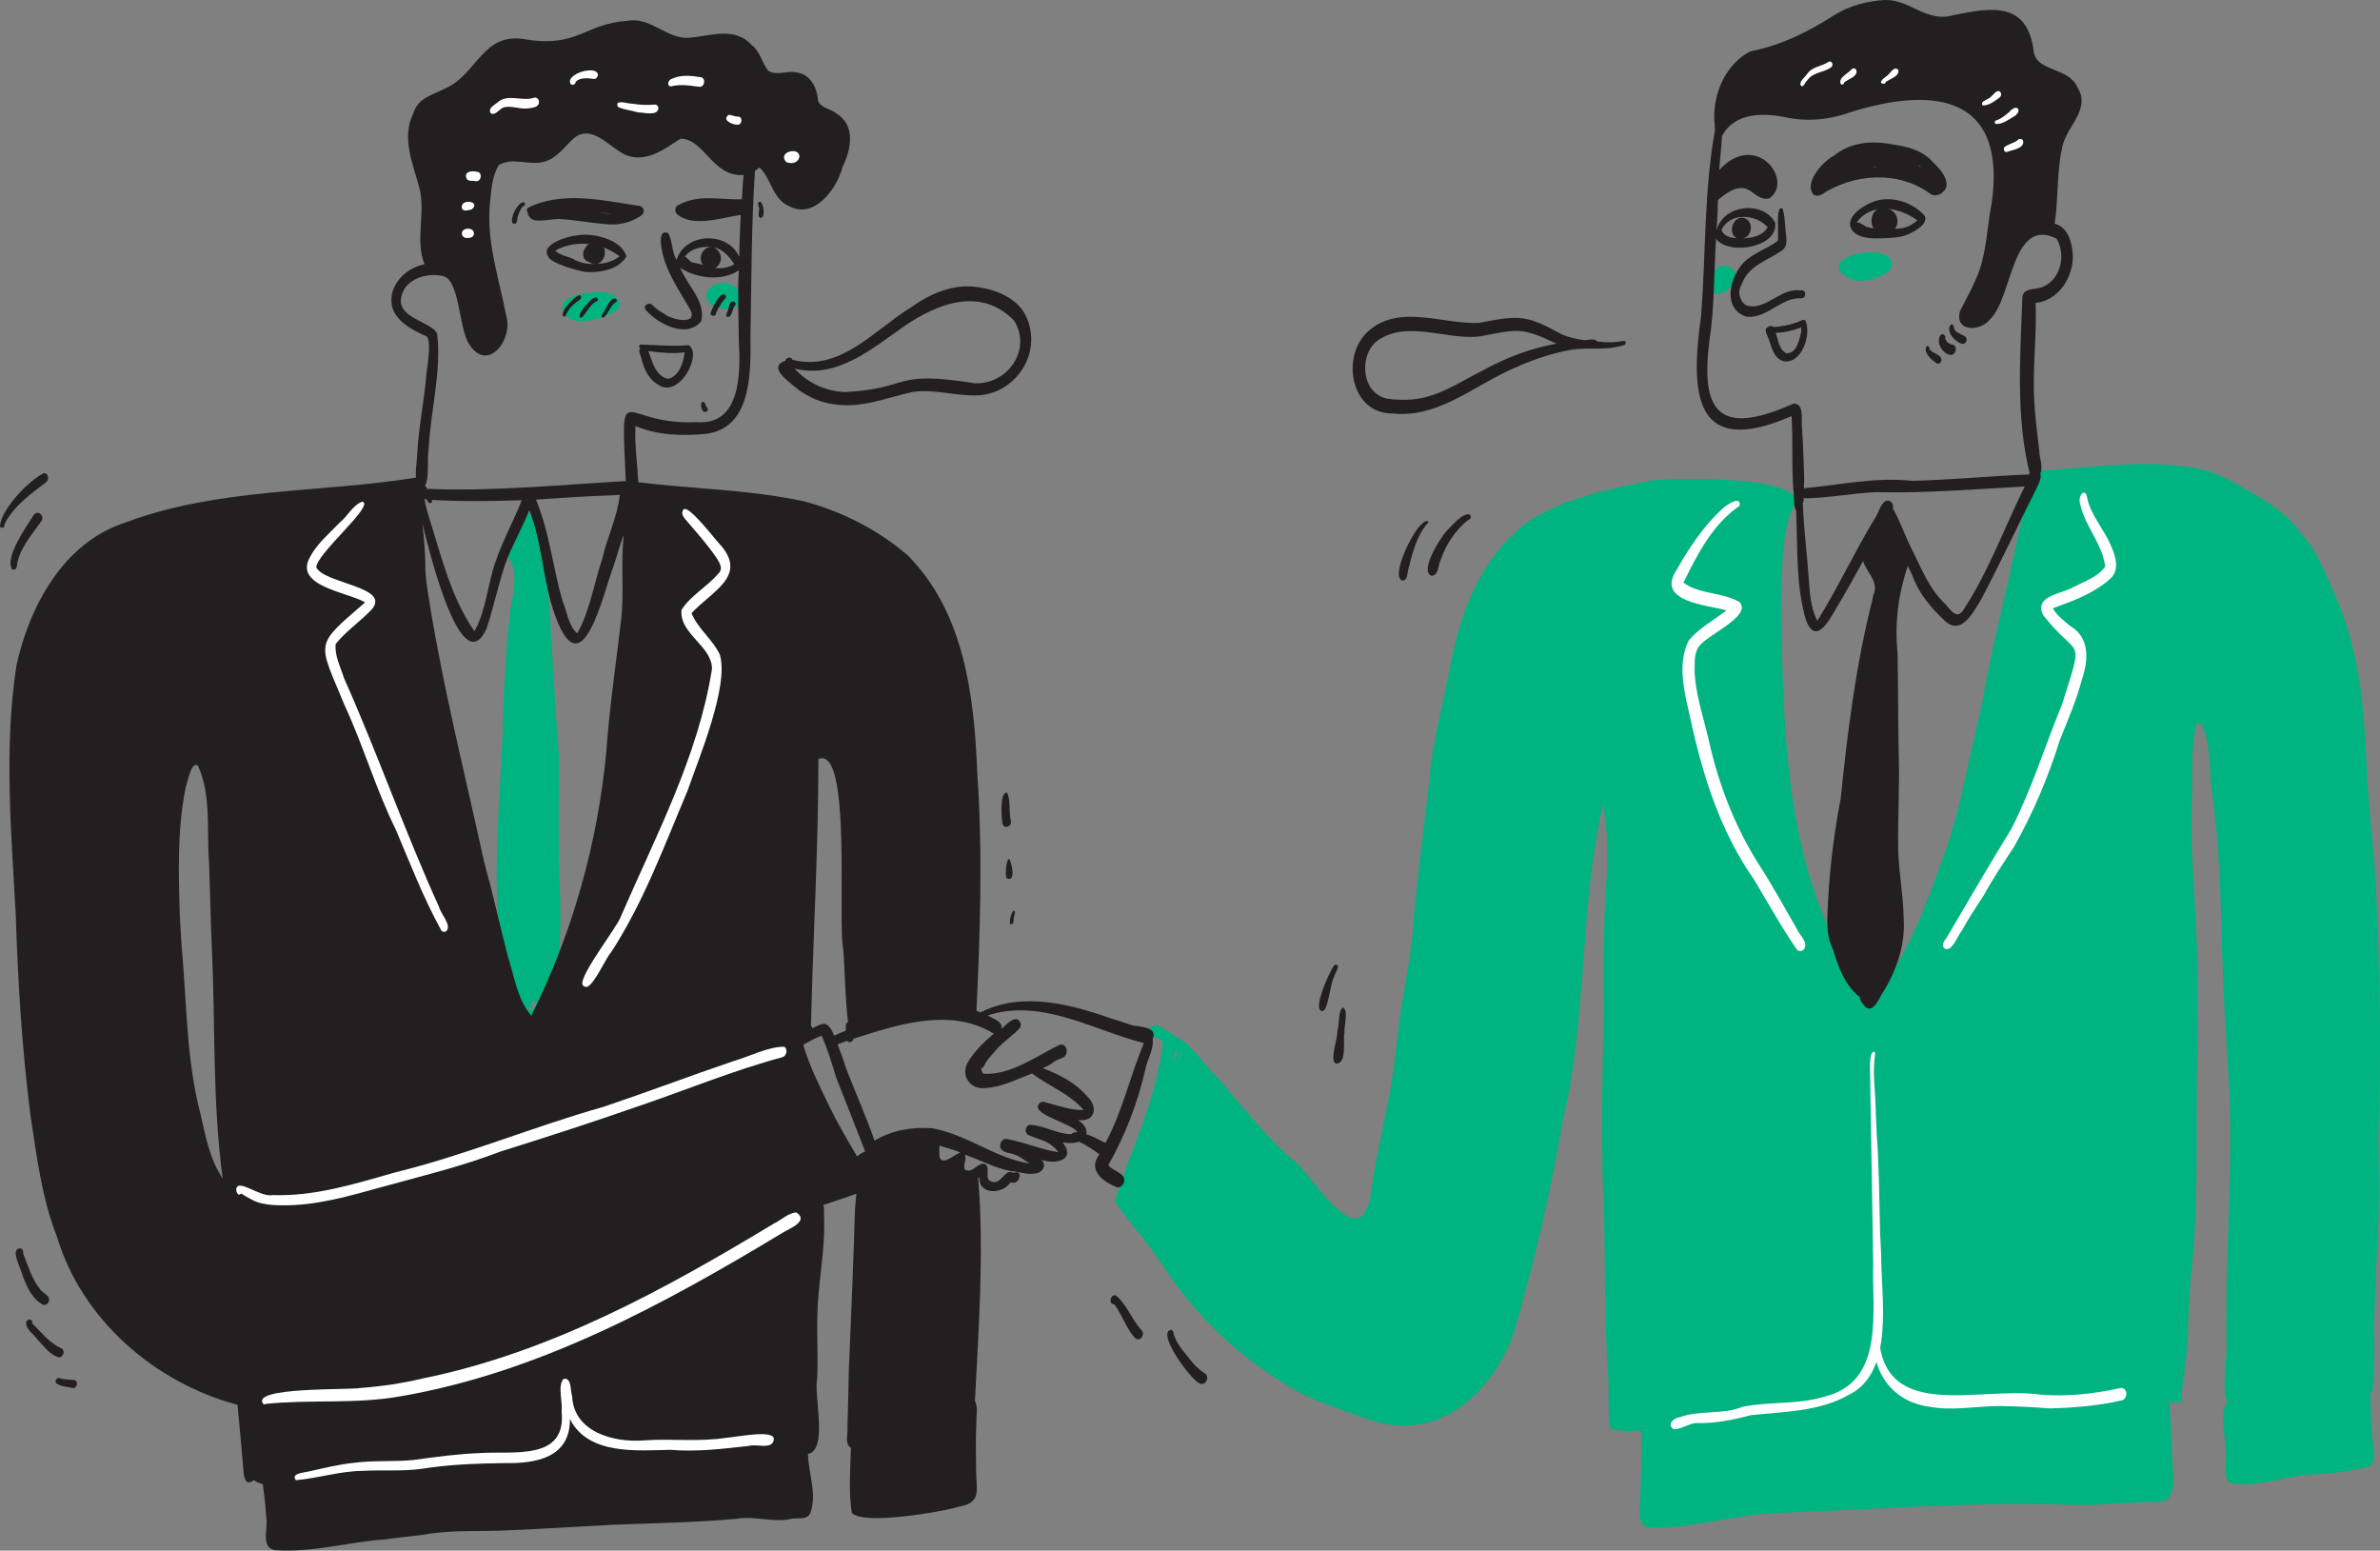 <?xml version="1.0" encoding="UTF-8"?> <svg xmlns="http://www.w3.org/2000/svg" width="1050" height="684" viewBox="0 0 1050 684" fill="none"><rect x="0" y="0" width="1050" height="684" fill="#808080" stroke="none"/><g clip-path="url(#clip0_1901_3451)"><path d="M231.07 451.991C222.957 452.281 223.082 428.379 221.218 422.094C216.178 383.303 221.786 344.331 222.349 305.443C223.008 295.285 223.298 285.109 224.496 274.99C224.883 267.169 227.798 259.341 226.758 251.525C225.974 247.872 220.542 241.707 225.542 239.342C226.082 236.886 226.281 233.17 229.309 232.586C229.161 226.375 235.729 222.972 237.798 230.391C240.951 238.394 241.752 246.8 241.315 255.32C243.713 281.15 244.247 307.111 246.616 332.941C246.559 351.16 246.235 369.395 246.86 387.608C247.264 400.404 250.23 454.555 231.07 451.991ZM232.82 445.712C234.44 445.769 235.747 444.595 236.519 443.273C236.008 442.371 235.854 441.322 235.587 440.335C234.9 442.201 234.457 444.464 232.775 445.707C232.792 445.712 232.809 445.712 232.82 445.712Z" fill="#00B482"></path><path d="M256.037 141.704C251.463 142.044 246.184 137.875 248.889 133.116C251.253 129.951 261.611 128.721 265.599 128.811C269.423 128.97 275.827 132.061 272.685 136.593C267.906 139.616 261.753 141.522 256.037 141.704Z" fill="#00B482"></path><path d="M321.504 136.293C318.117 136.247 313.81 135.754 312.117 132.385C310.998 130.241 311.924 127.172 314.293 126.355C318.146 123.525 324.81 124.654 326.163 129.639C326.896 130.07 326.97 131.165 326.441 131.8C326.356 134.438 324.151 136.531 321.504 136.293Z" fill="#00B482"></path><path d="M757.298 129.565C750.082 127.563 754.997 116.888 761.162 117.121C770.071 118.703 764.071 129.94 757.298 129.565Z" fill="#00B482"></path><path d="M816.804 123.241C799.349 115.051 827.708 106.758 834.014 114.166C838.554 121.279 821.384 125.612 816.804 123.241Z" fill="#00B482"></path><path d="M728.429 673.858C722.059 674.073 723.485 666.807 723.519 662.542C724.036 652.055 724.332 641.55 724.008 631.051C720.406 631.023 716.48 631.686 713.025 630.699C711.468 631.028 709.957 629.741 709.86 628.147C709.479 620.495 709.832 612.827 709.451 605.17C709.434 604.824 709.423 604.478 709.406 604.132C709.406 604.183 709.411 604.228 709.411 604.279C707.639 580.927 708.258 557.502 707.639 534.105C706.104 504.707 706.985 475.303 707.553 445.899C706.996 428.248 707.587 410.591 708.337 392.957C709.667 380.206 709.502 367.359 707.241 354.716C696.644 400.892 700.457 449.558 689.138 495.756C689.15 495.705 689.155 495.66 689.167 495.609C689.15 495.694 689.133 495.779 689.116 495.864C689.121 495.847 689.127 495.824 689.133 495.807C684.042 526.947 676.604 557.604 667.871 587.927C667.843 588.017 667.814 588.103 667.78 588.193C667.792 588.159 667.803 588.131 667.814 588.097C660.269 609.48 641.712 630.161 617.302 628.777C609.274 628.743 601.757 625.232 594.228 622.821C586.45 619.667 578.239 617.399 571.018 613.025C571.018 613.025 571.018 613.025 571.012 613.025C571.006 613.025 570.995 613.02 570.995 613.014C571.001 613.014 571.006 613.02 571.012 613.02C553.262 602.753 536.961 589.231 524.04 573.304C518.154 566.679 513.75 558.982 508.494 551.881C503.21 544.343 496.756 537.491 491.807 529.794C499.079 506.788 510.432 484.293 513.063 459.847C510.068 456.228 507.619 458.554 506.761 455.763C506.08 452.144 510.46 451.588 512.773 453.324C515.835 455.496 519.051 457.419 522.244 459.37C528.29 464.464 532.642 471.225 538.37 476.67C549.006 489.268 559.131 502.166 571.773 512.897C579.614 519.341 598.995 553.197 604.416 528.768C606.495 513.924 609.677 499.307 612.649 484.622C615.416 470.941 616.263 456.971 618.41 443.194C620.058 433.024 622.126 422.916 623.149 412.661C624.814 388.907 628.376 365.374 630.808 341.699C632.564 324.598 637.246 308.007 640.365 291.144C640.365 291.161 640.359 291.172 640.359 291.184C645.058 267.151 655.206 243.023 676.15 228.809C691.86 219.308 710.678 215.649 728.502 212.002C728.667 211.974 728.832 211.963 728.997 211.934C728.997 211.934 728.997 211.934 728.991 211.934C729.127 211.917 729.275 211.889 729.394 211.883C729.593 211.849 729.798 211.827 730.002 211.798C730.076 211.787 730.144 211.781 730.213 211.77C730.241 211.764 730.264 211.758 730.292 211.758C730.275 211.758 730.264 211.764 730.252 211.764C742.707 210.879 782.088 210.295 790.548 218.105C794.81 218.372 791.98 222.677 790.611 224.651C785.804 236.948 786.441 250.578 785.753 263.561C786.776 324.983 786.77 392.395 826.861 442.859C833.759 430.903 841.072 419.173 846.515 406.45C853.157 390.075 859.538 373.4 864.061 356.316C864.044 356.378 864.032 356.44 864.021 356.503C864.044 356.401 864.066 356.304 864.083 356.202C864.095 356.151 864.106 356.1 864.117 356.049C864.117 356.06 864.112 356.066 864.112 356.077C867.163 342.436 870.157 328.795 873.345 315.188C873.345 315.193 873.345 315.199 873.339 315.205C873.368 315.063 873.402 314.921 873.43 314.779C873.424 314.808 873.419 314.836 873.413 314.864C873.902 312.562 874.362 310.253 874.856 307.95C874.856 307.945 874.856 307.945 874.856 307.939V307.945C874.856 307.939 874.856 307.933 874.856 307.928C874.856 307.928 874.856 307.928 874.856 307.933C879.032 283.589 885.726 259.812 890.396 235.558C891.652 230.709 892.845 225.859 893.499 220.879C894.964 216.727 892.567 209.546 897.567 207.675C922.891 206.614 948.914 201.509 973.92 207.669C980.744 209.807 986.795 213.602 992.937 217.141C1001.51 221.775 1009.48 227.198 1015.16 235.286C1015.12 235.241 1015.08 235.19 1015.04 235.144C1015.31 235.456 1015.59 235.757 1015.86 236.069C1015.86 236.069 1015.86 236.069 1015.86 236.063C1022.05 242.915 1025.4 251.758 1029.03 260.107C1028.98 259.988 1028.92 259.869 1028.86 259.755C1041.01 284.916 1043.14 313.208 1044.24 340.717C1045.01 356.973 1047.07 373.139 1048.09 389.378C1049.89 426.569 1050.73 464.231 1049.28 501.434C1049.67 518.819 1049.8 536.147 1048.59 553.532C1047.95 563.991 1047.91 574.473 1047.33 584.932C1047.73 593.207 1047.6 601.471 1046.94 609.73C1046.88 611.437 1047.03 613.439 1045.74 614.755C1045.77 620.915 1046.27 627.075 1046.4 633.218C1047.13 638.368 1049.89 647.715 1041.74 647.647C1033 649.769 1024.06 650.188 1015.11 650.818C1004.97 652.554 994.085 656.025 983.857 654.267C980.221 651.011 982.778 643.643 981.869 639.088C981.965 633.853 978.681 621.772 983.011 618.431C979.619 615.89 982.903 596.06 982.284 590.621C981.642 554.184 985.09 517.815 983.482 481.395C983.482 481.429 983.482 481.457 983.482 481.491C983.403 479.739 983.323 477.98 983.244 476.228C983.249 476.381 983.261 476.534 983.267 476.681C982.602 463.137 981.516 449.62 980.931 436.075C980.937 436.229 980.948 436.382 980.954 436.529C979.687 407.778 980.102 378.884 975.96 350.332C974.437 340.343 975.789 329.402 971.533 320.06C971.596 320.151 971.653 320.247 971.715 320.338C971.42 319.93 971.102 319.544 970.687 319.255C970.721 319.283 970.761 319.317 970.795 319.345C970.795 319.345 970.795 319.345 970.8 319.345C970.8 319.345 970.8 319.345 970.806 319.345C970.846 319.385 970.891 319.419 970.937 319.459C970.675 319.266 970.391 319.118 970.079 319.016C970.09 319.016 970.102 319.016 970.113 319.022C970.062 319.011 970.016 318.994 969.965 318.977C969.994 318.988 970.016 318.994 970.045 319.005C969.999 318.999 969.954 318.988 969.908 318.982C970.039 318.999 970.158 319.045 970.278 319.096C969.954 318.988 969.619 318.926 969.278 318.931C969.278 318.931 969.272 318.931 969.272 318.937C969.335 318.937 969.397 318.937 969.46 318.943C969.38 318.954 969.295 318.954 969.215 318.982C966.164 330.599 967.596 342.714 966.948 354.591C966.289 375.203 968.465 395.696 969.153 416.269C970.181 441.197 969.062 466.12 969.13 491.054C969.056 512.183 969.363 533.328 967.459 554.399C967.471 554.258 967.482 554.116 967.494 553.98C966.175 565.857 965.323 577.677 965.232 589.628C964.835 598.749 963.164 607.938 962.17 616.848C963.187 618.215 960.925 619.486 959.937 618.351C958.954 618.493 957.959 618.567 956.976 618.658C957.539 624.857 957.84 631.074 958.118 637.296C958.118 637.29 958.118 637.29 958.118 637.285C958.136 637.648 958.153 638.005 958.17 638.362C958.164 638.186 958.153 638.016 958.147 637.84C957.454 643.864 962.119 661.884 953.476 662.417C940.817 662.423 928.215 664.062 915.556 663.852C915.578 663.852 915.607 663.852 915.629 663.852C871.402 662.224 827.145 665.94 782.935 667.454C764.633 668.35 746.815 674.175 728.429 673.858ZM961.692 560.599C961.755 559.958 961.829 559.317 961.874 558.676C961.817 559.317 961.761 559.958 961.692 560.599ZM518.256 464.294C518.261 465.576 518.244 466.857 518.154 468.139C518.739 467.101 519.25 466.029 519.898 465.025C519.386 464.509 518.852 464.016 518.244 463.613C518.256 463.84 518.256 464.067 518.256 464.294ZM795.162 399.463C794.929 398.771 794.702 398.079 794.48 397.381C794.48 397.381 794.48 397.387 794.48 397.392C794.469 397.358 794.452 397.313 794.441 397.273C794.674 397.999 794.912 398.725 795.162 399.463Z" fill="#00B482"></path><path d="M290.06 169.48C285.878 167.029 283.986 162.344 282.901 157.846C282.633 156.525 281.429 154.851 282.497 153.649C281.895 153.269 281.781 152.339 282.457 151.981C289.469 152.186 296.753 152.861 303.833 152.271C310.168 156.156 299.378 176.592 290.06 169.48ZM294.969 167.126C299.679 165.668 301.605 159.877 302.026 155.396C296.736 156.156 291.31 155.589 286.043 154.851C287.764 159.434 289.253 166.264 294.969 167.126Z" fill="#231F20"></path><path d="M310.078 181.209C308.97 180.137 308.833 175.651 311.061 177.868C311.083 179.145 313.186 180.563 311.788 181.578C311.242 181.879 310.424 181.731 310.078 181.209Z" fill="#231F20"></path><path d="M248.929 139.656C245.122 138.731 257.764 125.731 256.236 131.868C253.514 133.734 250.776 135.941 249.611 139.14C249.565 139.457 249.242 139.662 248.929 139.656Z" fill="#231F20"></path><path d="M256.037 140.144C254.304 138.896 259.605 133.23 260.901 132.214C261.662 131.675 262.833 130.66 263.645 131.647C263.952 132.05 263.844 132.6 263.406 132.855C259.878 134.046 257.662 140.535 256.037 140.144Z" fill="#231F20"></path><path d="M265.719 140.071C264.889 139.56 265.815 138.726 266.082 138.142C266.082 138.142 266.082 138.148 266.077 138.148C267.503 136.35 268.98 130.927 271.747 131.818C272.207 132.175 272.327 132.901 271.815 133.275C269.304 134.274 267.594 140.451 265.719 140.071Z" fill="#231F20"></path><path d="M314.162 139.196C313.804 139.038 313.515 138.709 313.424 138.346C313.424 138.346 313.418 138.346 313.418 138.351C313.861 136.576 317.588 128.459 319.867 130.048C320.333 130.405 320.481 131.085 320.054 131.534C318.356 133.49 316.918 135.714 315.873 138.085C316.088 138.987 314.929 139.594 314.162 139.196Z" fill="#231F20"></path><path d="M321.066 139.888C319.913 139.554 320.47 138.47 320.816 137.71C320.799 137.75 320.788 137.784 320.771 137.824C321.668 136.389 321.453 132.486 323.822 133.048C324.413 133.275 324.765 134.012 324.384 134.562C323.009 135.912 323.123 139.832 321.066 139.888Z" fill="#231F20"></path><path d="M258.69 120.014C255.531 119.668 242.678 116.1 241.883 113.162C238.082 107.83 250.599 104.121 254.451 103.86C261.326 102.419 274.588 105.681 276.332 113.207C272.872 118.874 264.923 120.337 258.69 120.014ZM263.537 116.327C264.94 116.265 266.366 116.248 267.713 115.805C267.696 115.811 267.679 115.817 267.662 115.822C269.73 115.272 271.741 114.433 273.395 113.043C273.008 112.776 272.61 112.527 272.207 112.289C272.275 112.323 272.338 112.362 272.4 112.402C264.548 106.787 253.485 105.811 244.985 110.536C247.048 112.646 249.98 112.958 252.565 114.064C255.894 116.129 259.679 116.73 263.537 116.327Z" fill="#231F20"></path><path d="M260.014 115.67C253.338 113.565 260.332 103.174 265.264 107.774C269.361 111.302 264.929 119.107 260.014 115.67Z" fill="#231F20"></path><path d="M267.026 98.858C260.628 98.376 254.327 97.094 247.929 96.691C244.401 95.846 231.98 100.191 233.827 93.589C233.52 93.832 233.06 93.821 232.753 93.504C232.787 93.532 232.821 93.56 232.855 93.589C232.253 93.101 232.219 92.267 232.804 91.745C232.759 91.785 232.719 91.83 232.679 91.876C232.702 91.853 232.719 91.825 232.742 91.802L232.736 91.808C247.441 84.162 265.316 88.274 280.975 90.662C284.242 90.611 285.202 93.952 282.265 95.477C277.776 98.438 272.327 99.499 267.026 98.858ZM266.123 93.991C267.435 94.173 268.748 94.315 270.06 94.405C267.861 94.093 265.657 93.764 263.441 93.628C264.333 93.753 265.225 93.867 266.123 93.991Z" fill="#231F20"></path><path d="M235.508 96.294C232.735 96.492 231.786 92.766 233.985 91.314C235.423 90.525 237.679 89.918 238.593 91.733C238.559 91.682 238.531 91.637 238.497 91.591C239.065 92.181 239.173 93.134 238.605 93.764C239.173 95.692 237.071 96.441 235.508 96.294Z" fill="#231F20"></path><path d="M233.588 93.509C233.553 91.762 235.57 91.438 236.843 92.108C236.838 92.102 236.826 92.102 236.82 92.096C236.9 92.125 236.974 92.153 237.053 92.187C237.019 92.17 236.98 92.159 236.94 92.142C237.963 92.465 237.468 94.229 236.434 93.951C236.156 93.821 235.9 93.628 235.576 93.679C235.349 94.904 233.525 94.825 233.588 93.509Z" fill="#231F20"></path><path d="M226.155 98.444C224.82 96.288 228.349 89.227 230.951 89.227C231.974 89.408 231.718 91.11 230.684 90.968C229.309 92.647 228.474 94.825 228.155 96.963C228.439 98.064 227.127 99.34 226.155 98.444Z" fill="#231F20"></path><path d="M335.373 96.112C333.811 95.153 335.504 92.709 334.72 91.149C334.726 91.195 334.737 91.24 334.743 91.285C334.407 90.457 334.038 88.892 335.459 89.033C336.919 89.884 337.936 96.282 335.373 96.112Z" fill="#231F20"></path><path d="M786.855 159.35C782.043 157.915 781.486 152.038 779.69 148.079C779.23 147.007 778.395 145.113 779.759 144.398C780.429 143.752 781.588 143.513 782.304 144.228C783.259 144.194 784.207 144.137 785.151 144.007C785.094 144.013 785.037 144.024 784.98 144.03C788.378 143.593 791.747 142.776 794.838 141.29C795.406 141.006 796.014 140.984 796.514 141.415C799.321 147.263 794.946 160.785 786.855 159.35ZM788.156 155.827C792.73 155.975 793.776 149.911 794.628 146.423C794.628 146.429 794.628 146.435 794.628 146.446C794.673 145.771 794.702 145.102 794.685 144.421C791.071 145.811 787.276 146.735 783.389 146.781C784.492 149.781 784.901 154.477 788.156 155.827Z" fill="#231F20"></path><path d="M770.304 139.662C759.525 135.85 763.264 122.039 769.435 115.601C773.724 111.5 779.537 109.759 784.253 106.321C785.003 104.365 783.037 89.561 786.486 92.136C786.486 92.13 786.492 92.124 786.492 92.119C787.276 94.762 787.441 97.66 787.662 100.423C787.662 100.411 787.662 100.394 787.662 100.383C787.611 103.928 789.594 108.454 785.821 110.74C779.548 114.983 771.338 117.32 768.526 125.107C768.577 125.005 768.628 124.903 768.679 124.801C767.616 126.656 766.861 128.777 767.645 130.887C767.622 130.813 767.599 130.745 767.577 130.671C767.605 130.768 767.639 130.864 767.668 130.961C767.668 130.955 767.662 130.949 767.662 130.938C767.668 130.955 767.673 130.972 767.679 130.989C767.673 130.966 767.668 130.949 767.662 130.927C768.031 132.35 768.815 133.559 769.997 134.455C769.923 134.392 769.849 134.336 769.776 134.273C769.884 134.358 769.991 134.449 770.099 134.54C770.088 134.534 770.082 134.523 770.071 134.517C778.242 137.92 785.588 126.661 794.208 128.142C794.196 128.142 794.185 128.142 794.174 128.142C796.719 127.285 797.338 131.261 794.867 131.579C793.242 131.517 791.583 131.715 790.009 132.152C783.395 134.268 777.611 140.7 770.304 139.662Z" fill="#231F20"></path><path d="M828.362 105.164C824.566 105.176 819.526 104.841 817.129 101.585C817.157 101.614 817.18 101.648 817.208 101.676C813.1 95.999 822.407 90.264 827.14 88.716C834.26 86.441 842.566 88.874 847.907 93.928C852.737 97.677 844.981 102.011 841.72 103.429C837.51 105.13 832.839 105.011 828.362 105.164ZM834.22 100.922C837.498 100.984 841.049 100.791 843.788 98.783C843.777 98.789 843.771 98.795 843.76 98.8C844.481 98.296 845.26 97.848 845.856 97.19C837.992 91.342 825.6 89.118 819.14 98.137C820.936 97.995 822.242 99.731 823.913 100.207C827.225 101.188 830.794 100.933 834.22 100.922Z" fill="#231F20"></path><path d="M829.543 103.174C823.577 101.325 824.691 90.928 831.441 91.665C840.208 92.998 838.248 104.824 829.543 103.174Z" fill="#231F20"></path><path d="M800.202 85.902C795.429 80.973 804.338 70.99 809.037 68.744C816.157 62.851 825.407 61.944 834.225 63.589C840.549 64.468 847.185 65.874 851.833 70.571C854.845 73.69 858.64 76.878 858.799 81.529C858.623 84.683 854.714 87.229 851.833 85.664C837.572 75.018 817.645 76.487 803.333 85.987C802.338 86.43 801.151 86.526 800.202 85.902ZM854.163 82.261C854.612 82.278 855.038 82.096 855.328 81.756C855.072 81.053 854.805 80.349 854.447 79.691C854.174 80.395 853.583 80.984 852.867 81.211C853.242 81.626 853.685 81.966 854.163 82.261ZM826.134 73.872C826.64 73.821 827.14 73.775 827.645 73.736C827.6 73.679 827.56 73.617 827.526 73.549C827.06 73.645 826.594 73.753 826.134 73.872ZM847.6 73.702C847.197 73.435 846.799 73.168 846.396 72.913C846.498 73.055 846.583 73.214 846.651 73.373C846.969 73.481 847.288 73.588 847.6 73.702Z" fill="#231F20"></path><path d="M852.009 83.906C851.941 83.31 852.128 82.68 852.509 82.221C852.316 80.434 853.253 77.417 855.566 78.302C856.958 78.977 856.725 80.638 856.231 81.818C856.668 82.782 856.583 84.013 855.753 84.751C854.583 85.789 852.179 85.879 852.009 83.906Z" fill="#231F20"></path><path d="M865.526 151.675C862.486 150.762 857.963 145.878 860.861 143.048C862.372 143.042 861.708 145.464 862.912 146.099C864.208 147.336 866.196 147.637 867.401 148.873C868.145 150.093 867.026 152.095 865.526 151.675Z" fill="#231F20"></path><path d="M860.18 156.508C856.703 155.827 853.731 150.376 856.356 147.563C857.282 147.03 858.549 148.108 858.129 149.106C858.532 150.745 859.794 151.789 861.453 152.016C864.015 152.787 862.737 157.183 860.18 156.508Z" fill="#231F20"></path><path d="M854.276 160.194C846.219 154.681 850.805 150.376 851.254 153.932C852.39 156.139 857.612 156.456 856.305 159.616C855.935 160.302 854.941 160.705 854.276 160.194Z" fill="#231F20"></path><path d="M821.156 441.822C820.759 441.232 820.543 440.591 820.577 439.865C813.952 434.924 810.986 426.445 808.65 418.81C805.099 411.754 806.332 403.967 806.554 396.338C807.406 381.556 809.258 366.855 812.065 352.317C815.065 322.845 818.759 293.396 826.037 264.611C826.037 264.616 826.037 264.622 826.031 264.622C826.071 264.424 826.117 264.225 826.156 264.021C826.145 264.083 826.128 264.146 826.117 264.208C826.139 264.1 826.162 263.992 826.185 263.885C826.185 263.885 826.185 263.885 826.185 263.89C826.207 263.777 826.23 263.664 826.253 263.556C826.253 263.567 826.247 263.578 826.247 263.59C826.321 263.249 826.395 262.903 826.469 262.563C826.469 262.574 826.463 262.591 826.463 262.603C829.139 256.596 823.617 252.773 821.935 247.504C818.065 254.446 814.31 261.451 810.15 268.229C806.883 273.901 800.969 285.058 796.639 273.232C796.673 273.334 796.701 273.436 796.736 273.538C792.218 258.054 793.105 241.452 792.429 225.445C791.281 223.205 791.525 220.352 791.355 217.873C790.281 206.716 791.099 194.913 790.4 183.552C746.996 202.434 745.644 173.592 750.531 138.959C752.582 111.659 751.764 83.912 756.684 56.924C756.423 56.544 756.383 56.051 756.565 55.642C754.9 43.13 760.644 28.519 772.247 22.637C785.667 20.033 797.656 14.095 809.094 6.766C815.821 2.518 823.594 0.471 831.497 0.005C842.429 -0.414 849.935 10.085 861.6 6.744C861.498 6.761 861.395 6.772 861.293 6.789C878.413 3.278 894.487 0.329 897.242 22.773C898.532 31.814 912.493 29.438 916.498 38.484C922.424 47.747 912.515 55.217 910.152 63.56C907.214 74.995 908.242 87.043 906.481 98.676C912.299 100.162 914.038 106.77 914.441 112.062C915.01 121.914 908.413 132.498 898.072 133.655C898.646 148.153 896.612 162.639 897.481 177.16C897.475 176.989 897.464 176.825 897.458 176.66C897.805 184.108 898.862 191.51 899.691 198.912C899.691 202.122 901.481 205.622 900.169 208.679C900.924 211.617 898.805 214.067 897.913 216.711C897.964 216.574 898.009 216.438 898.055 216.302C889.936 232.28 882.435 248.565 874.038 264.407C870.725 269.738 865.407 280.611 858.14 273.975C851.929 268.201 846.509 261.763 843.594 253.692C843.645 253.794 843.691 253.902 843.742 254.004C843.049 252.541 842.355 251.083 841.674 249.614C837.486 262.024 835.827 274.849 837.168 287.962C837.429 303.095 837.361 318.234 837.679 333.356C837.679 333.327 837.679 333.293 837.674 333.265C837.679 333.373 837.685 333.475 837.691 333.577C837.691 333.571 837.691 333.56 837.691 333.554C838.111 347.57 837.174 361.608 837.435 375.635C837.844 385.663 839.759 395.549 839.872 405.6C839.867 405.464 839.861 405.328 839.855 405.197C840.696 416.87 836.537 428.702 830.264 438.43C827.963 442.638 825.242 448.622 821.156 441.822ZM827.656 217.102C816.906 217.561 806.281 219.813 795.491 219.802C795.747 220.233 795.969 220.8 795.582 221.22C795.554 221.418 795.474 221.605 795.349 221.759C795.684 232.626 797.15 243.431 797.917 254.288C798.366 260.827 798.667 267.997 801.787 273.828C811.037 258.944 818.429 242.955 827.543 227.969C827.503 228.055 827.463 228.134 827.423 228.213C828.969 225.899 829.446 222.417 831.952 220.976C833.986 220.176 835.651 222.422 835.083 224.311C838.247 229.614 840.054 235.564 842.855 241.049V241.044C842.946 241.236 843.032 241.424 843.122 241.616C843.122 241.611 843.117 241.605 843.117 241.599C843.157 241.684 843.202 241.775 843.242 241.86C843.242 241.855 843.236 241.849 843.236 241.843C847.554 250.453 851.026 259.716 858.191 266.431C861.054 269.494 863.543 273.975 866.702 268.292C877.566 251.508 884.447 232.462 893.248 214.606C871.361 215.752 849.554 217.652 827.656 217.102ZM795.969 211.367C795.963 212.706 795.866 214.033 795.826 215.372C811.702 213.96 827.475 210.341 843.475 212.099C860.708 211.748 877.873 209.91 895.095 209.32C895.197 209.127 895.316 208.94 895.447 208.764C889.151 183.229 891.356 156.633 892.242 130.694C893.191 126.883 897.651 127.807 900.566 126.803C909.072 123.763 911.703 112.674 907.328 105.284C887.345 95.295 887.941 131.557 878.004 140.768C873.714 146.497 862.111 146.468 864.708 137.234C867.776 131.211 871.111 125.317 873.396 118.908C876.521 109.487 876.742 99.459 878.657 89.782C885.765 40.101 850.571 37.861 812.73 50.691C805.037 52.903 796.969 53.481 789.082 52.023C778.679 49.704 765.44 49.205 759.684 60.044C759.502 65.041 758.764 69.998 758.491 74.99C774.883 57.168 791.667 79.936 780.593 87.513C772.553 89.3 772.372 75.897 757.951 88.177C757.775 92.601 757.639 97.031 757.337 101.449C757.372 101.427 757.411 101.398 757.445 101.376C760.161 90.338 777.713 88.211 783.173 98.233C784.673 109.192 762.519 112.845 757.076 105.318C756.099 120.57 756.451 135.867 754.059 151C754.07 150.87 754.082 150.739 754.093 150.609C754.059 151.029 754.025 151.454 753.991 151.874C753.996 151.811 754.002 151.749 754.008 151.687C749.923 185.083 761.582 191.215 791.298 178.044C796.275 177.937 794.457 185.452 795.008 188.719C795.326 193.733 795.616 198.747 795.724 203.773C795.724 203.744 795.724 203.716 795.719 203.688C795.724 203.784 795.73 203.875 795.73 203.977C795.73 203.96 795.73 203.943 795.73 203.926C795.77 204.845 795.821 205.758 795.861 206.682C795.861 206.682 795.861 206.682 795.861 206.677C795.923 208.231 795.969 209.802 795.969 211.367ZM768.678 96.021C773.758 96.549 773.627 104.478 768.713 105.142C772.764 105.012 777.769 104.11 779.832 100.202C774.622 94.32 763.093 93.611 759.474 101.449C760.61 104.212 763.252 104.909 766.082 105.051C762.252 102.845 764.343 95.846 768.678 96.021Z" fill="#231F20"></path><path d="M121.251 683.796C114.728 682.639 118.444 673.972 117.456 669.372C117.245 664.454 116.529 659.576 115.944 654.698C114.529 654.358 113.188 653.757 112.007 652.94C107.16 656.576 107.529 648.873 107.16 645.969C106.49 637.2 105.558 628.46 104.768 619.696C68.165 609.906 36.029 582.068 25.062 545.348C18.403 528.32 16.193 510.045 13.454 492.076C9.733 462.916 7.892 433.563 6.983 404.194C6.988 404.296 6.994 404.404 7 404.506C5.028 367.689 1.625 330.259 7.25 293.64C12.898 267.47 27.983 239.467 54.887 230.664C95.955 215.077 140.734 217.55 183.519 210.693C183.309 207.976 183.667 205.265 183.905 202.565C183.905 202.57 183.905 202.57 183.905 202.576C183.945 202.077 183.99 201.578 184.03 201.079C184.024 201.135 184.019 201.192 184.013 201.249C184.513 189.496 186.962 178.016 188.013 166.338C188.263 162.123 190.553 151.568 188.326 148.482C188.417 148.516 188.513 148.55 188.61 148.584C182.871 145.981 176.138 142.855 173.496 136.775C169.95 127.388 178.24 118.211 187.286 116.594C183.019 105.726 187.905 93.878 184.99 82.8C182.172 72.137 176.979 60.685 182.371 49.976C184.269 43.261 190.934 41.803 196.434 39.007C210.746 32.75 212.707 13.811 232.127 17.396C254.804 21.089 258.014 10.448 276.645 9.194C286.446 7.277 293.412 16.432 302.798 16.715C312.685 16.301 323.696 11.208 331.623 19.846C335.395 22.7 336.094 27.702 338.907 31.191C342.413 33.499 346.918 31.202 350.816 31.848C357.475 32.472 360.47 38.462 360.918 44.486C362.231 47.719 366.64 48.008 369.146 50.124C377.583 55.433 375.492 66.022 371.731 73.629C369.271 83.282 359.185 96.992 348.072 90.906C340.736 87.78 340.31 78.699 335.1 73.918C334.373 74.326 333.748 74.882 333.072 75.37C331.441 99.555 331.56 123.945 331.094 148.216C331.248 164.018 331.759 189.128 311.157 191.425C300.815 192.321 290.02 192.077 280.344 187.914C279.929 196.133 281.185 204.363 281.594 212.57C281.69 212.633 281.787 212.701 281.872 212.78C306.134 215.713 330.833 215.979 354.782 221.158C371.379 225.605 387.118 233.585 400.18 244.708C425.368 269.767 429.8 306.828 431.124 340.639C433.584 375.652 432.448 410.858 430.777 445.855C431.368 446.099 431.953 446.348 432.544 446.586C432.811 446.462 433.084 446.342 433.351 446.218C451.402 437.398 472.755 443.024 490.704 449.473C493.891 450.25 496.874 451.578 500.039 452.395C503.494 453.041 510.772 453.001 508.551 458.396C509.096 462.916 506.136 467.204 505.323 471.611C501.943 486.461 496.448 500.703 488.977 513.981C490.823 516.403 494.789 516.897 495.937 519.744C496.431 521.565 495.039 523.794 493.096 523.822C486.812 521.502 479.562 516.244 485.062 509.2C482.187 507.112 479.266 505.127 476.028 503.63C473.732 504.418 471.198 504.333 468.823 503.947C474.965 511.86 465.584 513.771 459.38 511.61C462.13 514.112 459.783 517.419 456.59 517.662C453.056 518.343 449.522 516.738 445.965 516.585C438.851 515.223 432.47 511.695 425.686 509.359C426.578 511.401 424.891 513.822 425.578 515.836C428.857 517.901 431.101 513.148 434.033 513.295C437.419 514.424 434.362 519.183 436.573 520.805C441.431 523.953 443.306 514.843 447.073 517.436C451.846 515.326 449.817 523.403 445.823 521.48C442.539 526.948 431.641 527.22 432.095 519.341C431.919 519.455 431.737 519.563 431.556 519.665C434.209 552.267 431.777 585.279 430.124 617.978C431.646 620.899 430.578 624.603 430.749 627.796C430.396 634.863 430.544 641.953 430.658 649.026C430.595 656.61 433.306 662.792 423.584 664.477C416.385 666.831 379.873 673.127 375.765 667.211C374.35 657.931 375.14 648.091 375.402 638.664C372.578 636.968 374.129 632.855 373.862 630.133C374.055 621.54 374.373 612.964 374.487 604.382C375.458 580.628 376.544 556.89 377.22 533.124C377.208 533.243 377.203 533.357 377.191 533.476C377.384 531.179 377.6 528.876 377.822 526.579C372.964 528.354 368.021 529.886 363.146 531.587C363.947 533.056 363.333 534.764 363.543 536.346C363.538 536.187 363.532 536.028 363.526 535.875C364.112 547.599 362.18 559.278 361.095 570.923C359.97 583.231 361.026 595.59 360.543 607.91C358.833 615.437 365.532 639.463 356.47 641.369C356.623 650.025 360.634 659.174 357.441 667.591C355.708 670.869 351.538 669.23 348.566 670.098C348.594 670.098 348.617 670.092 348.64 670.087C340.782 671.703 333.009 668.618 325.094 669.962C307.236 671.584 289.321 671.89 271.417 672.554C255.94 673.342 240.48 674.358 224.996 675.016C212.172 675.77 199.269 674.636 186.581 677.058H186.57C186.644 677.046 186.712 677.041 186.786 677.029C181.013 677.784 175.218 678.215 169.462 679.128C169.587 679.111 169.717 679.094 169.842 679.077C153.615 680.177 137.598 685.049 121.251 683.796ZM305.543 561.989L305.406 562.08C306.253 561.552 307.105 561.031 307.963 560.509C307.156 561.002 306.35 561.496 305.543 561.989ZM80.143 417.461C82.427 442.185 82.126 467.408 88.489 491.531C90.711 501.27 92.552 511.469 98.262 519.886C93.671 486.273 95.029 452.196 93.478 418.379C93.478 418.402 93.478 418.425 93.478 418.447C92.887 405.646 92.688 392.821 92.205 380.014C92.211 380.093 92.211 380.167 92.217 380.246C91.12 366.214 93.319 350.916 87.359 337.825C87.41 337.882 87.461 337.939 87.512 337.996C84.364 334.989 82.711 345.454 81.881 347.496C78.177 366.061 78.728 385.147 79.347 403.978C79.347 403.978 79.347 403.978 79.347 403.972C79.347 403.99 79.353 404.001 79.347 404.018C79.347 404.012 79.347 404.007 79.347 404.001C79.353 404.137 79.359 404.273 79.364 404.409C79.364 404.375 79.364 404.341 79.364 404.301C79.569 408.686 79.864 413.076 80.143 417.461ZM411.277 497.703C426.544 500.38 438.965 510.918 454.351 513.267C451.976 511.894 449.834 509.926 447.175 509.143C445.3 508.491 442.72 508.559 441.573 506.71C440.465 504.81 442.135 501.849 444.436 502.456C444.436 502.456 444.436 502.456 444.431 502.456C452.05 503.936 459.277 507.044 466.88 508.264C466.334 507.362 465.596 506.596 464.8 505.904C464.874 505.961 464.942 506.023 465.016 506.08C461.885 503.091 457.567 502.439 453.772 500.703C451.834 499.818 452.209 496.676 454.26 496.194C460.544 496.358 466.357 500.295 472.709 500.317C473.312 499.501 474.403 499.37 475.357 499.438C472.897 495.275 453.277 491.35 458.84 486.455C459.63 485.791 460.692 485.95 461.562 486.342C466.954 487.714 472.454 489.813 478.079 489.654C471.88 482.445 462.726 479.11 455.289 473.523C448.59 476.064 441.845 479.649 434.584 479.949C428.357 480.726 423.93 474.935 426.652 469.206C429.487 464.039 433.993 459.785 438.436 455.962C419.953 444.561 397.277 451.532 378.14 457.709C378.237 457.681 378.339 457.652 378.436 457.618C377.799 457.811 377.163 458.004 376.527 458.208C376.379 459.524 374.555 460.358 373.737 459.116C372.311 459.598 370.896 460.108 369.498 460.659C370.811 464.022 372.083 467.408 373.14 470.863C373.14 470.857 373.134 470.846 373.134 470.84C373.14 470.863 373.151 470.88 373.151 470.902V470.897C373.157 470.931 373.169 470.959 373.18 470.993C373.18 470.982 373.174 470.97 373.169 470.959C373.197 471.044 373.225 471.129 373.248 471.214C373.242 471.197 373.237 471.186 373.231 471.169C377.322 481.872 382.083 492.32 385.822 503.17C393.396 498.57 402.459 497.016 411.277 497.703ZM414.464 510.391C415.97 514.452 421.118 509.166 423.635 508.4C420.692 507.039 417.487 506.426 414.442 505.337C414.362 507.022 414.402 508.712 414.464 510.391ZM371.169 498.077C373.441 502.121 375.731 506.148 378.117 510.13C379.186 509.211 380.419 508.491 381.674 507.867C377.39 497.033 373.225 486.149 368.901 475.332C368.901 475.344 368.907 475.355 368.913 475.366C366.987 469.121 365.146 462.78 362.47 456.824C359.68 457.93 356.992 459.399 354.373 460.84C356.941 469.91 361.225 478.299 365.271 486.773C365.254 486.744 365.242 486.716 365.231 486.688C365.288 486.807 365.345 486.926 365.401 487.051C365.401 487.045 365.396 487.034 365.39 487.028C367.191 490.783 369.129 494.453 371.169 498.077ZM477.084 495.252C478.528 496.529 479.761 498.355 479.261 500.357C482.249 501.214 484.897 502.87 487.71 504.135C495.284 490.193 498.539 474.635 504.664 460.12C482.738 454.629 460.823 440.909 437.453 447.397C437.516 447.38 437.573 447.363 437.635 447.346C437.01 447.534 436.396 447.749 435.789 447.97C438.022 449.422 442.487 450.404 441.84 453.807C443.72 452.27 445.459 450.012 447.948 449.553C449.885 449.451 450.834 451.759 450.073 453.336H450.078C446.681 457.119 441.976 459.853 438.749 463.994C437.073 465.911 435.175 467.703 434.209 470.108C433.942 470.698 433.414 471.186 432.806 471.322C433.067 472.127 433.237 473.018 433.806 473.682C446.226 474.289 456.931 465.996 467.613 460.812C470.925 460.205 471.653 465.202 468.999 466.518C467.698 467.096 466.346 467.55 465.096 468.259C464.016 469.439 462.38 470.034 460.988 470.778C461.056 470.743 461.13 470.709 461.198 470.675C460.823 470.851 460.442 471.027 460.062 471.203C467.226 474.005 474.38 477.499 479.454 483.449C484.448 488.077 483.567 494.889 475.744 494.101C476.198 494.464 476.653 494.85 477.084 495.252ZM363.805 451.629C366.203 452.111 367.083 454.89 368.015 456.841C369.72 456.064 371.441 455.31 373.186 454.624C373.197 453.342 372.708 451.549 374.123 450.84C372.828 440.143 372.816 429.27 372.032 418.504C372.032 418.567 372.038 418.623 372.044 418.686C369.362 408.079 375.998 328.41 361.055 334.848C361.06 374.081 358.702 413.303 357.771 452.576C358.197 452.786 358.435 453.223 358.458 453.654C360.1 452.752 361.873 451.646 363.805 451.629ZM189.723 267.3C195.905 305.126 205.314 342.272 213.468 379.719C217.258 393.491 220.371 407.432 223.871 421.278C226.843 430.268 228.104 440.653 234.383 448.038C252.565 411.715 263.741 371.744 267.531 331.218C267.514 331.376 267.503 331.53 267.491 331.688C268.832 312.256 271.764 292.994 273.98 273.658C275.497 261.123 273.736 248.525 275.202 236.001C273.383 240.374 272.315 244.992 270.77 249.461C270.781 249.433 270.792 249.404 270.804 249.376C266.196 261.242 256.963 304.434 245.076 271.951C239.423 256.778 239.463 240.131 233.519 225.043C230.343 233.137 225.837 240.641 222.889 248.82C219.786 258.207 217.735 267.929 214.655 277.316C203.178 302.336 188.229 238.554 186.36 230.931C187.218 238.157 187.672 245.394 187.718 252.666C187.718 252.637 187.718 252.609 187.718 252.581C188.047 257.476 188.962 262.308 189.712 267.152C189.701 267.101 189.695 267.044 189.684 266.993C189.689 267.095 189.706 267.197 189.723 267.3ZM12.773 417.824C12.778 417.841 12.784 417.931 12.784 417.948C12.756 417.353 12.727 416.757 12.699 416.162C12.727 416.718 12.75 417.268 12.773 417.824ZM269.241 218.532C258.292 218.872 247.372 219.649 236.445 220.398C242.429 234.685 243.86 250.266 248.162 265.065C250.184 269.659 250.764 276.199 254.696 279.381C260.224 269.444 262.014 257.646 265.576 246.88C267.792 237.221 272.315 228.191 273.457 218.293C272.054 218.373 270.645 218.458 269.241 218.532ZM189.218 227.975C194.655 245.173 198.894 263.426 209.303 278.451C214.599 269.177 215.093 257.345 218.809 247.255C221.962 238.128 226.69 229.637 230.207 220.642C217.019 221.112 203.763 221.265 190.593 220.522C191.093 222.037 189.11 222.542 188.65 221.044C188.672 221.078 188.701 221.118 188.723 221.152C188.496 220.812 188.269 220.494 188.013 220.176C187.78 220.142 187.547 220.103 187.32 220.063C187.632 222.752 188.445 225.344 189.212 227.93C189.206 227.913 189.201 227.896 189.195 227.873C189.201 227.907 189.212 227.941 189.218 227.975ZM188.201 215.633C217.508 216.881 246.809 213.852 276.077 212.224C273.929 164.046 273.594 187.965 307.276 186.207C326.878 187.812 326.731 164.506 325.952 150.603C325.89 140.167 325.344 129.736 325.941 119.3C318.446 124.206 307.276 122.85 300.071 118.12C303.048 125.709 311.537 133.026 309.395 141.642C303.066 149.622 290.128 142.89 284.838 136.628C283.389 134.654 286.509 133.015 287.912 134.614C289.361 136.111 290.997 137.376 292.867 138.307C295.895 141.029 308.242 143.82 304.486 136.491C299.662 128.159 293.867 119.98 291.992 110.355C291.526 107.91 290.435 100.917 294.838 102.862C296.759 106.379 296.293 111.087 298.497 114.7C302.105 102.55 321.105 101.83 326.134 113.316C326.174 107.127 326.611 100.962 326.793 94.785C318.588 95.988 305.259 100.565 298.56 94.303C297.31 92.959 297.952 90.571 299.81 90.231C299.759 90.248 299.708 90.259 299.656 90.276C308.333 85.557 318.009 88.251 327.293 87.905C327.566 84.343 327.651 80.77 328.089 77.219C314.264 78.132 310.753 61.212 300.236 61.167C293.23 65.744 285.026 71.944 276.168 68.405C269.202 65.427 261.548 54.695 253.52 60.668C249.213 64.457 245.679 69.97 239.821 71.405C233.19 73.141 226.207 69.142 220.025 72.84C217.298 77.412 216.798 82.959 216.303 88.154C216.303 88.126 216.309 88.092 216.309 88.064C216.303 88.132 216.298 88.206 216.292 88.274C216.292 88.268 216.292 88.268 216.292 88.262C214.167 105.891 220.167 122.652 223.423 139.69C226.337 150.116 214.991 164.523 206.991 151.846C202.224 144.733 202.974 122.606 194.917 121.653C189.098 120.57 182.184 122.153 178.598 127.144C170.967 140.303 190.24 141.063 192.865 147.257C194.837 164.057 189.905 181.249 189.121 198.163C189.121 198.129 189.127 198.095 189.127 198.061C188.246 203.461 189.638 209.689 187.451 214.663C188.076 214.47 188.479 215.06 188.201 215.633ZM315.554 109.493C318.884 111.603 318.952 116.356 315.401 118.279C318.299 118.483 321.458 118.177 323.924 116.532C321.765 113.214 318.992 109.861 314.872 109.135C315.105 109.226 315.327 109.34 315.554 109.493ZM309.833 116.77C309.975 116.821 310.117 116.872 310.259 116.917C307.696 114.053 309.833 109.215 313.577 108.925C309.458 108.665 304.719 109.646 302.168 113.157C303.634 113.9 304.27 115.845 306.179 115.908C306.077 115.891 305.975 115.868 305.867 115.851C307.202 116.101 308.543 116.327 309.833 116.77Z" fill="#231F20"></path><path d="M738.246 630.399C735.252 628.312 738.496 625.385 741.087 625.169C741.07 625.175 741.047 625.181 741.03 625.186C750.008 621.897 759.86 624.228 768.826 620.547C780.826 618.142 793.434 619.736 805.241 615.986C805.213 615.992 805.19 616.003 805.162 616.015C831.798 609.345 825.753 578.256 826.406 557.151C825.969 527.815 825.435 498.468 824.98 469.132C825.236 467.47 825.02 465.434 826.196 464.118C826.725 463.738 827.372 464.22 827.259 464.838C825.98 473.267 827.452 481.86 827.548 490.34C827.548 490.283 827.543 490.221 827.543 490.164C827.69 493.261 827.776 496.364 827.901 499.466C827.901 499.421 827.895 499.375 827.895 499.33C827.901 499.392 827.901 499.455 827.906 499.517C827.906 499.506 827.906 499.5 827.906 499.489C829.071 514.406 829.026 529.363 829.475 544.309C829.475 544.264 829.469 544.218 829.469 544.173C829.6 546.816 829.753 549.454 829.867 552.091C829.867 552.068 829.867 552.04 829.861 552.017C829.884 552.471 829.901 552.919 829.924 553.367C829.924 553.35 829.924 553.333 829.924 553.311C829.804 572.227 836.117 605.232 815.679 615.266C802.611 622.747 787.031 622.702 772.463 624.262C764.474 626.366 756.502 628.005 748.178 627.744C744.758 628.011 741.582 630.666 738.246 630.399Z" fill="white"></path><path d="M904.476 621.284C897.453 620.717 890.43 620.399 883.385 620.223C872.436 620.076 861.322 622.64 850.464 620.399C850.583 620.422 850.697 620.445 850.81 620.467C833.941 618.034 825.168 604.018 826.696 587.677C826.634 581.5 830.14 582.822 828.867 584.915C827.691 628.731 872.254 611.335 899.834 615.164C911.646 616.23 923.851 614.869 935.379 612.317C938.754 611.749 939.016 617.155 935.97 617.762C925.709 620.121 914.998 620.972 904.476 621.284Z" fill="white"></path><path d="M792.673 418.748C785.855 408.918 780.094 398.425 773.957 388.17C773.98 388.204 774.003 388.244 774.031 388.278C759.167 367.206 751.349 342.624 745.9 317.69C743.423 306.459 739.587 293.317 745.042 282.478C749.639 277.038 756.093 273.55 761.701 269.262C753.042 266.823 730.468 265.473 739.565 251.611C745.139 241.787 751.514 232.025 759.946 224.402C761.48 222.882 768.19 218.185 767.474 223.143C755.826 230.93 748.69 244.657 742.695 257.056C749.917 262.28 759.912 261.128 767.423 265.598C773.179 271.888 752.639 280.164 749.434 285.348C747.235 288.439 747.747 292.755 747.616 296.385C748.213 307.934 752.343 318.824 754.678 330.06C759.167 348.636 766.4 366.577 776.809 382.646C776.741 382.543 776.673 382.441 776.605 382.339C782.361 391.233 787.372 400.586 792.713 409.729C793.77 412.571 798.23 415.821 795.753 418.856C794.952 419.729 793.372 419.769 792.673 418.748Z" fill="white"></path><path d="M857.811 418.311C856.191 416.65 858.083 414.721 859.044 413.275C858.987 413.36 858.924 413.451 858.867 413.536C868.311 397.489 877.686 381.392 887.419 365.522C896.47 347.848 902.226 328.898 909.771 310.617C919.573 278.973 917.362 291.667 901.465 271.423C897.016 262.637 909.737 262.081 914.845 258.939C914.766 258.979 914.686 259.013 914.601 259.053C914.709 259.001 914.817 258.95 914.931 258.899C914.902 258.911 914.879 258.922 914.851 258.939C919.709 256.438 925.448 254.543 928.766 249.96C927.59 239.926 919.8 232.156 917.737 222.372C916.459 218.588 920.067 214.816 920.794 219.53C922.26 227.136 928.112 233.285 931.158 240.358C933.334 245.173 935.454 251.628 930.652 255.576C923.664 261.826 914.374 265.184 905.646 268.304C907.487 271.576 910.607 273.856 913.419 276.256C913.357 276.205 913.294 276.159 913.237 276.108C922.203 281.173 921.357 291.61 918.385 300.078C915.999 309.312 912.084 317.973 908.624 326.822C908.629 326.805 908.635 326.793 908.641 326.776C903.595 343.015 896.8 358.886 888.447 373.712C883.902 380.638 879.248 387.49 875.282 394.767C871.953 399.934 868.504 405.033 865.572 410.45C863.737 412.498 861.083 420.444 857.811 418.311Z" fill="white"></path><path d="M794.753 38.036C793.105 36.34 796.355 34.094 797.242 32.648C797.236 32.653 797.23 32.664 797.225 32.67C799.452 29.398 803.617 29.307 806.725 27.288C808.35 26.471 809.117 29.08 807.702 29.794C804.316 32.137 799.725 31.768 797.299 35.506C797.333 35.472 797.361 35.432 797.395 35.398C796.395 36.017 795.969 38.269 794.753 38.036Z" fill="white"></path><path d="M812.139 37.134C810.742 34.27 815.509 32.364 817.031 30.43C817.583 29.982 818.412 30.078 818.844 30.64C820.191 33.606 815.35 34.877 813.588 36.346C813.685 37.106 812.73 37.508 812.139 37.134Z" fill="white"></path><path d="M831.237 36.93C831.248 36.93 831.254 36.93 831.265 36.93C828.106 36.856 830.958 34.559 832.112 33.731C833.703 32.88 835.572 28.745 837.453 30.827C838.254 33.697 833.6 34.775 831.816 36.284C831.85 36.607 831.612 36.936 831.276 36.93C831.288 36.93 831.299 36.93 831.311 36.93C831.282 36.93 831.259 36.93 831.237 36.93Z" fill="white"></path><path d="M874.691 46.504C873.288 44.474 877.589 43.929 878.509 42.523C879.64 41.666 881.265 38.898 882.663 40.81C883.072 41.536 882.833 42.511 882.186 43.016C880.072 44.553 877.367 46.669 874.691 46.504Z" fill="white"></path><path d="M880.646 54.684C879.845 54.536 879.828 53.306 880.601 53.135C880.601 53.135 880.601 53.135 880.595 53.135C882.845 52.5 884.652 50.844 886.442 49.403C886.408 49.437 886.368 49.465 886.334 49.494C890.22 44.968 892.675 49.431 887.783 51.797C887.794 51.791 887.8 51.785 887.811 51.78C887.754 51.814 887.703 51.853 887.646 51.888C887.646 51.888 887.646 51.888 887.652 51.888C885.55 53.169 883.209 54.814 880.646 54.684Z" fill="white"></path><path d="M885.112 67.077C884.112 66.964 883.782 65.688 884.277 64.916C886.01 63.459 888.708 63.232 890.436 61.553C891.118 61.036 892.078 61.207 892.504 61.961C893.51 65.557 887.51 66.187 885.112 67.077Z" fill="white"></path><path d="M194.61 410.274C186.786 396.048 180.967 380.955 174.661 366.043C174.666 366.055 174.672 366.066 174.678 366.077C165.837 348.233 160.336 328.988 151.95 310.923C140.308 282.528 138.314 285.399 161.075 265.734C153.734 261.247 129.774 258.7 136.586 246.057C139.711 239.915 145.137 235.496 149.808 230.578C153.336 227.822 155.655 222.711 159.916 221.276C165.456 222.899 139.41 244.413 139.552 250.306C139.547 250.294 139.547 250.289 139.541 250.277C143.109 257.526 172.706 258.802 163.984 268.848C158.956 274.162 152.723 278.32 148.098 284.06C147.541 289.204 150.257 294.236 151.746 299.074C166.655 332.527 178.706 367.155 193.871 400.461C193.831 400.376 193.791 400.297 193.752 400.217C194.49 403.184 199.377 408.113 196.933 410.727C196.201 411.289 195.047 411.159 194.61 410.274Z" fill="white"></path><path d="M257.696 435.004C252.707 433.733 272.759 408.589 274.037 404.012C289.338 368.635 308.117 333.423 314.117 295.018C314.077 284.843 299.549 279.545 300.685 269.035C304.645 262.705 311.85 258.95 316.674 253.261C319.555 250.89 317.202 247.821 315.657 245.416C315.714 245.501 315.77 245.592 315.827 245.677C311.867 239.909 307.145 234.685 302.611 229.365C301.657 228.253 300.373 226.563 301.333 225.088C302.918 221.299 315.447 237.958 317.322 239.818C330.447 254.015 313.947 260.793 305.089 270.504C307.912 277.435 314.509 282.097 317.617 288.875C321.6 302.868 308.344 334.348 303.322 348.829C293.106 372.969 283.952 398.028 269.6 420.075C267.179 422.468 260.696 437.964 257.696 435.004Z" fill="white"></path><path d="M124.223 531.683C121.513 531.677 118.808 531.53 116.149 530.968C116.24 530.985 116.325 531.002 116.416 531.019C112.677 530.458 109.513 528.359 106.342 526.453C105.257 527.973 104.211 525.931 104.223 524.814C104.478 519.284 114.825 528.336 120.132 527.174C138.524 527.837 156.274 522.347 173.758 517.321C205.201 509.636 235.116 497.05 266.224 488.258C266.213 488.258 266.207 488.264 266.196 488.264C285.435 481.803 304.418 474.594 323.634 468.066C330.93 466.001 338.578 461.724 346.032 461.741C347.731 462.966 347.032 465.933 345.021 466.398C323.259 472.252 302.367 480.975 281.031 488.179C260.974 495.195 240.719 501.712 220.44 508.082C203.718 514.531 186.292 518.705 169.042 523.458C154.399 527.491 139.57 531.95 124.223 531.683Z" fill="white"></path><path d="M116.109 619.254C110.421 611.687 154.422 613.241 159.07 612.26C168.405 611.568 177.666 610.184 186.769 608.006C242.741 596.605 293.122 568.898 341.526 539.675C344.759 538.178 347.748 535.002 351.344 534.843C357.066 538.62 348.271 541.955 345.344 543.753C292.759 575.454 237.678 605.482 176.433 615.992C156.893 619.452 136.956 617.257 117.285 619.282C116.933 619.554 116.444 619.577 116.109 619.254Z" fill="white"></path><path d="M130.547 652.94C128.03 649.803 134.575 649.588 136.462 649.055C143.064 647.574 149.621 645.912 156.377 645.266C165.025 644.109 173.78 644.897 182.445 644.024C192.167 642.657 201.894 641.358 211.724 640.989C226.309 639.957 250.048 644.596 247.759 622.595C248.304 618.465 245.895 611.432 248.582 608.301C252.332 607.337 251.537 613.678 252.418 615.953C253.105 631.681 270.793 636.451 284.032 635.396C296.168 634.5 308.333 636.156 320.418 634.234C323.913 634.126 342.123 630.229 341.379 635.028C340.828 639.679 333.708 636.78 330.492 637.818C318.89 639.1 307.259 640.541 295.566 639.543C295.662 639.543 295.759 639.548 295.856 639.548C280.713 639.877 259.44 641.874 251.412 625.918C251.651 642.991 236.554 645.657 222.673 645.402C211.752 645.532 200.798 645.901 189.962 647.359C190.008 647.353 190.059 647.347 190.104 647.336C190.014 647.347 189.917 647.364 189.826 647.376C189.872 647.37 189.911 647.364 189.957 647.359C189.002 647.5 188.042 647.642 187.087 647.778C187.099 647.778 187.11 647.773 187.121 647.773C186.684 647.835 186.252 647.892 185.815 647.954C185.877 647.943 185.94 647.937 186.002 647.926C177.298 649.14 168.496 648.346 159.752 648.839C149.865 648.958 140.28 652.112 130.547 652.94Z" fill="white"></path><path d="M216.429 49.852C215.145 47.526 218.662 46.091 220.025 44.758C224.559 41.383 230.611 44.894 235.696 43.068C236.775 42.835 237.662 43.692 237.775 44.724C238.003 47.668 234.23 47.6 232.156 47.878C228.9 48.053 225.548 46.562 222.349 47.327C220.389 47.821 218.4 51.423 216.429 49.852Z" fill="white"></path><path d="M251.611 36.84C249.707 32.353 263.861 28.411 263.781 33.21C263.656 34.049 262.901 34.934 261.974 34.804C259.327 34.492 256.088 34.027 253.986 36.046C254.054 37.311 252.287 37.963 251.611 36.84Z" fill="white"></path><path d="M281.656 49.59C281.616 49.584 281.582 49.573 281.543 49.567C281.548 49.567 281.548 49.567 281.554 49.567C281.401 49.539 281.241 49.511 281.082 49.477C281.116 49.482 281.156 49.488 281.19 49.494C278.395 48.643 275.281 48.433 272.656 47.174C270.804 43.481 277.162 45.869 278.9 45.727C282.219 46.289 285.565 46.436 288.918 46.136C289.872 46.073 290.509 46.969 290.492 47.849C289.969 51.28 284.145 49.613 281.656 49.59Z" fill="white"></path><path d="M308.481 38.303C304.27 37.73 300.06 37.005 295.912 38.145C293.878 37.628 294.924 35.116 296.515 34.73C300.446 32.887 304.952 33.38 309.106 34.044C311.606 34.429 310.884 38.542 308.481 38.303Z" fill="white"></path><path d="M325.27 55.018C323.117 55.018 318.264 52.948 321.435 50.691C322.85 50.639 324.253 51.558 325.799 51.428C327.907 51.7 327.287 55.262 325.27 55.018Z" fill="white"></path><path d="M346.919 71.524C344.231 68.688 347.339 66.357 350.419 66.703C354.64 67.287 352.589 73.583 346.919 71.524Z" fill="white"></path><path d="M203.712 91.45C203.479 87.338 212.536 88.954 208.036 92.403C208.042 92.403 208.053 92.397 208.059 92.397C206.599 92.658 204.019 93.702 203.712 91.45Z" fill="white"></path><path d="M206.741 104.927C203.542 105.556 202.57 101.745 205.576 100.979C209.871 100.111 210.195 105.017 206.741 104.927Z" fill="white"></path><path d="M209.98 79.929C208.696 79.544 206.957 80.156 206.008 79.033C204.258 75.664 208.156 75.153 210.588 75.806C213.008 76.118 212.298 80.202 209.98 79.929Z" fill="white"></path><path d="M631.581 253.993C626.098 251.997 635.49 237.113 638.11 234.334C640.189 232.326 645.672 225.486 648.632 227.147C649.155 227.862 648.843 229.172 647.848 229.246C642.212 233.767 637.985 239.961 635.661 246.79C634.411 249.058 634.871 253.8 631.581 253.993Z" fill="#231F20"></path><path d="M618.592 256.114C613.257 254.015 624.092 232.138 628.393 230.295C629.291 229.336 631.138 230.142 629.575 231.089C624.848 236.681 623.109 244.174 621.314 251.117C620.763 252.858 621.149 256.136 618.592 256.114Z" fill="#231F20"></path><path d="M442.283 363.372C441.811 361.03 440.913 349.283 444.306 349.635C446.027 353.259 444.902 358.228 446.016 362.249C446.459 364.541 442.936 365.976 442.283 363.372Z" fill="#231F20"></path><path d="M444.198 387.438C443.227 386.82 443.954 378.312 445.295 378.913C446.346 380.638 448.346 389.259 444.198 387.438Z" fill="#231F20"></path><path d="M446.101 407.71C444.522 408.056 446.516 400.96 447.482 401.743C448.277 402.514 447.186 403.921 447.277 404.931C447.01 405.85 447.482 407.676 446.101 407.71Z" fill="#231F20"></path><path d="M368.243 178.362C362.419 177.773 357.027 175.3 352.283 171.959C349.169 169.179 337.902 161.948 346.476 159.157C346.629 158.283 347.407 157.733 348.26 157.722C348.237 157.722 348.22 157.728 348.197 157.728C348.845 157.665 349.373 158.062 349.532 158.675C370.521 164.177 385.624 145.641 401.732 135.692C401.686 135.72 401.647 135.749 401.601 135.777C401.709 135.703 401.823 135.635 401.931 135.561C401.891 135.584 401.857 135.607 401.817 135.635C410.26 129.634 420.505 125.006 431.085 126.645C439.732 127.728 449.698 131.852 453.09 140.462C459.386 155.374 449.045 172.293 433.141 174.262C423.028 175.243 412.988 171.471 402.817 172.866C391.419 175.317 380.186 180.211 368.243 178.362ZM373.198 172.94C402.789 171.182 393.169 163.184 430.124 169.083C444.556 169.565 455.329 154.302 447.426 141.455C432.67 126.356 413.658 133.758 398.652 144.086C398.686 144.064 398.721 144.041 398.755 144.018C384.51 153.939 369.192 167.279 350.527 162.566C356.283 168.941 364.584 172.792 373.198 172.94Z" fill="#231F20"></path><path d="M614.541 182.395C595.586 182.695 591.268 156.508 604.041 145.742C604.007 145.77 603.973 145.799 603.944 145.827C603.961 145.81 603.984 145.793 604.001 145.776C603.967 145.805 603.933 145.833 603.904 145.861C604.018 145.759 604.137 145.657 604.251 145.561C604.223 145.583 604.2 145.606 604.171 145.629C618.035 134.012 636.785 143.28 652.757 142.407C670.206 138.987 673.206 138.766 689.116 147.546C692.15 148.822 695.377 149.593 698.638 150.007C700.531 150.234 703.32 148.924 704.633 150.614C708.57 151.17 712.497 151.114 716.389 150.353C717.525 150.297 717.406 152.163 716.355 152.242C708.82 154.823 700.826 153.031 693.087 154.318C683.127 156.06 673.644 159.627 664.53 163.961C664.632 163.91 664.74 163.859 664.848 163.808C648.712 171.516 633.524 184.397 614.541 182.395ZM620.746 176.326C633.365 176.161 643.808 168.583 654.661 163.133C664.615 157.733 675.456 153.598 686.621 151.596C670.996 144.08 669.314 145.305 653.024 148.374C637.967 150.268 620.246 140.564 606.984 150.83C607.064 150.762 607.143 150.694 607.223 150.62C598.944 157.767 601.064 174.998 613.336 176.031C613.2 176.002 613.069 175.98 612.939 175.951C615.513 176.394 618.143 176.371 620.746 176.326Z" fill="#231F20"></path><path d="M589.818 469.178C586.017 469.138 590.324 457.766 590.029 454.765C590.932 452.252 590.296 445.565 592.495 444.459C595.057 445.65 592.875 452.882 593.148 455.508C592.33 458.951 594.375 468.627 589.818 469.178Z" fill="#231F20"></path><path d="M583.148 446.019C578.927 445.332 586.688 428.242 588.523 426.019C588.546 425.991 588.569 425.968 588.592 425.94V425.945C589.131 425.134 590.393 425.611 590.308 426.569C589.876 428.174 588.893 429.626 588.415 431.243C586.836 433.914 585.932 446.688 583.148 446.019Z" fill="#231F20"></path><path d="M500.892 590.332C496.773 586.05 495.136 579.998 491.557 575.296C488.699 575.506 490.085 569.913 492.665 571.705C497.404 575.988 499.506 582.363 503.79 587.054C505.273 588.835 502.864 592.051 500.892 590.332Z" fill="#231F20"></path><path d="M529.165 610.167C525.603 608.987 509.761 587.581 516.727 586.577C517.262 586.73 517.597 587.229 517.654 587.763C518.773 593.015 523.182 597.144 526.364 601.347C527.944 603.077 529.659 604.694 531.659 605.93C533.938 607.45 531.694 611.761 529.165 610.167Z" fill="#231F20"></path><path d="M5.312 251.094C1.948 245.887 11.846 231.951 14.949 227.09C16.954 224.583 19.994 227.935 18.091 230.107C13.903 236.069 8.119 242.575 7.403 249.931C7.312 250.878 6.17 251.718 5.312 251.094Z" fill="#231F20"></path><path d="M0 231.929C0.597 224.527 12.949 211.6 19.551 208.656C21.529 208.906 21.716 211.725 20.256 212.751C13.648 217.89 6.449 222.921 2.381 230.437C2.409 230.386 2.438 230.329 2.466 230.272C2.261 230.737 2.011 231.197 1.955 231.707V231.702C1.955 231.724 1.949 231.747 1.949 231.77C1.955 231.696 1.955 231.622 1.972 231.549C1.966 231.577 1.96 231.611 1.949 231.639C1.949 231.611 1.949 231.577 1.943 231.549C1.932 231.503 1.926 231.458 1.92 231.412C1.938 231.497 1.943 231.583 1.943 231.668C1.943 231.668 1.943 231.668 1.943 231.662C2.063 232.978 0.085 233.369 0 231.929Z" fill="#231F20"></path><path d="M18.591 575.329C14.046 572.686 11.898 567.729 10.086 563.038C9.711 560.378 3.807 550.344 9.171 550.724C9.154 550.718 9.137 550.713 9.114 550.701C10.057 550.883 10.398 551.955 10.171 552.794C12.353 558.302 14.018 564.206 17.824 568.869C19.143 570.661 22.859 571.824 21.33 574.546C20.762 575.516 19.546 575.964 18.591 575.329Z" fill="#231F20"></path><path d="M25.426 598.584C21.983 597.342 19.716 594.364 17.318 591.755C17.335 591.778 17.352 591.795 17.369 591.818C17.096 591.511 16.824 591.211 16.551 590.904C16.568 590.927 16.591 590.944 16.608 590.967C14.994 588.505 11 586.287 11.613 583.049C12.21 581.415 14.716 581.948 14.176 583.752C18.227 587.626 21.795 592.51 27.062 594.756C29.199 595.754 27.648 599.549 25.426 598.584Z" fill="#231F20"></path><path d="M32.103 612.323C29.716 611.659 26.801 611.71 24.818 610.161C24.091 609.282 24.898 607.728 26.034 607.825C28.085 608.63 30.432 608.522 32.631 608.749C34.728 609.016 34.12 612.549 32.103 612.323Z" fill="#231F20"></path></g><defs><clipPath id="clip0_1901_3451"><rect width="1050" height="684" fill="white"></rect></clipPath></defs></svg> 